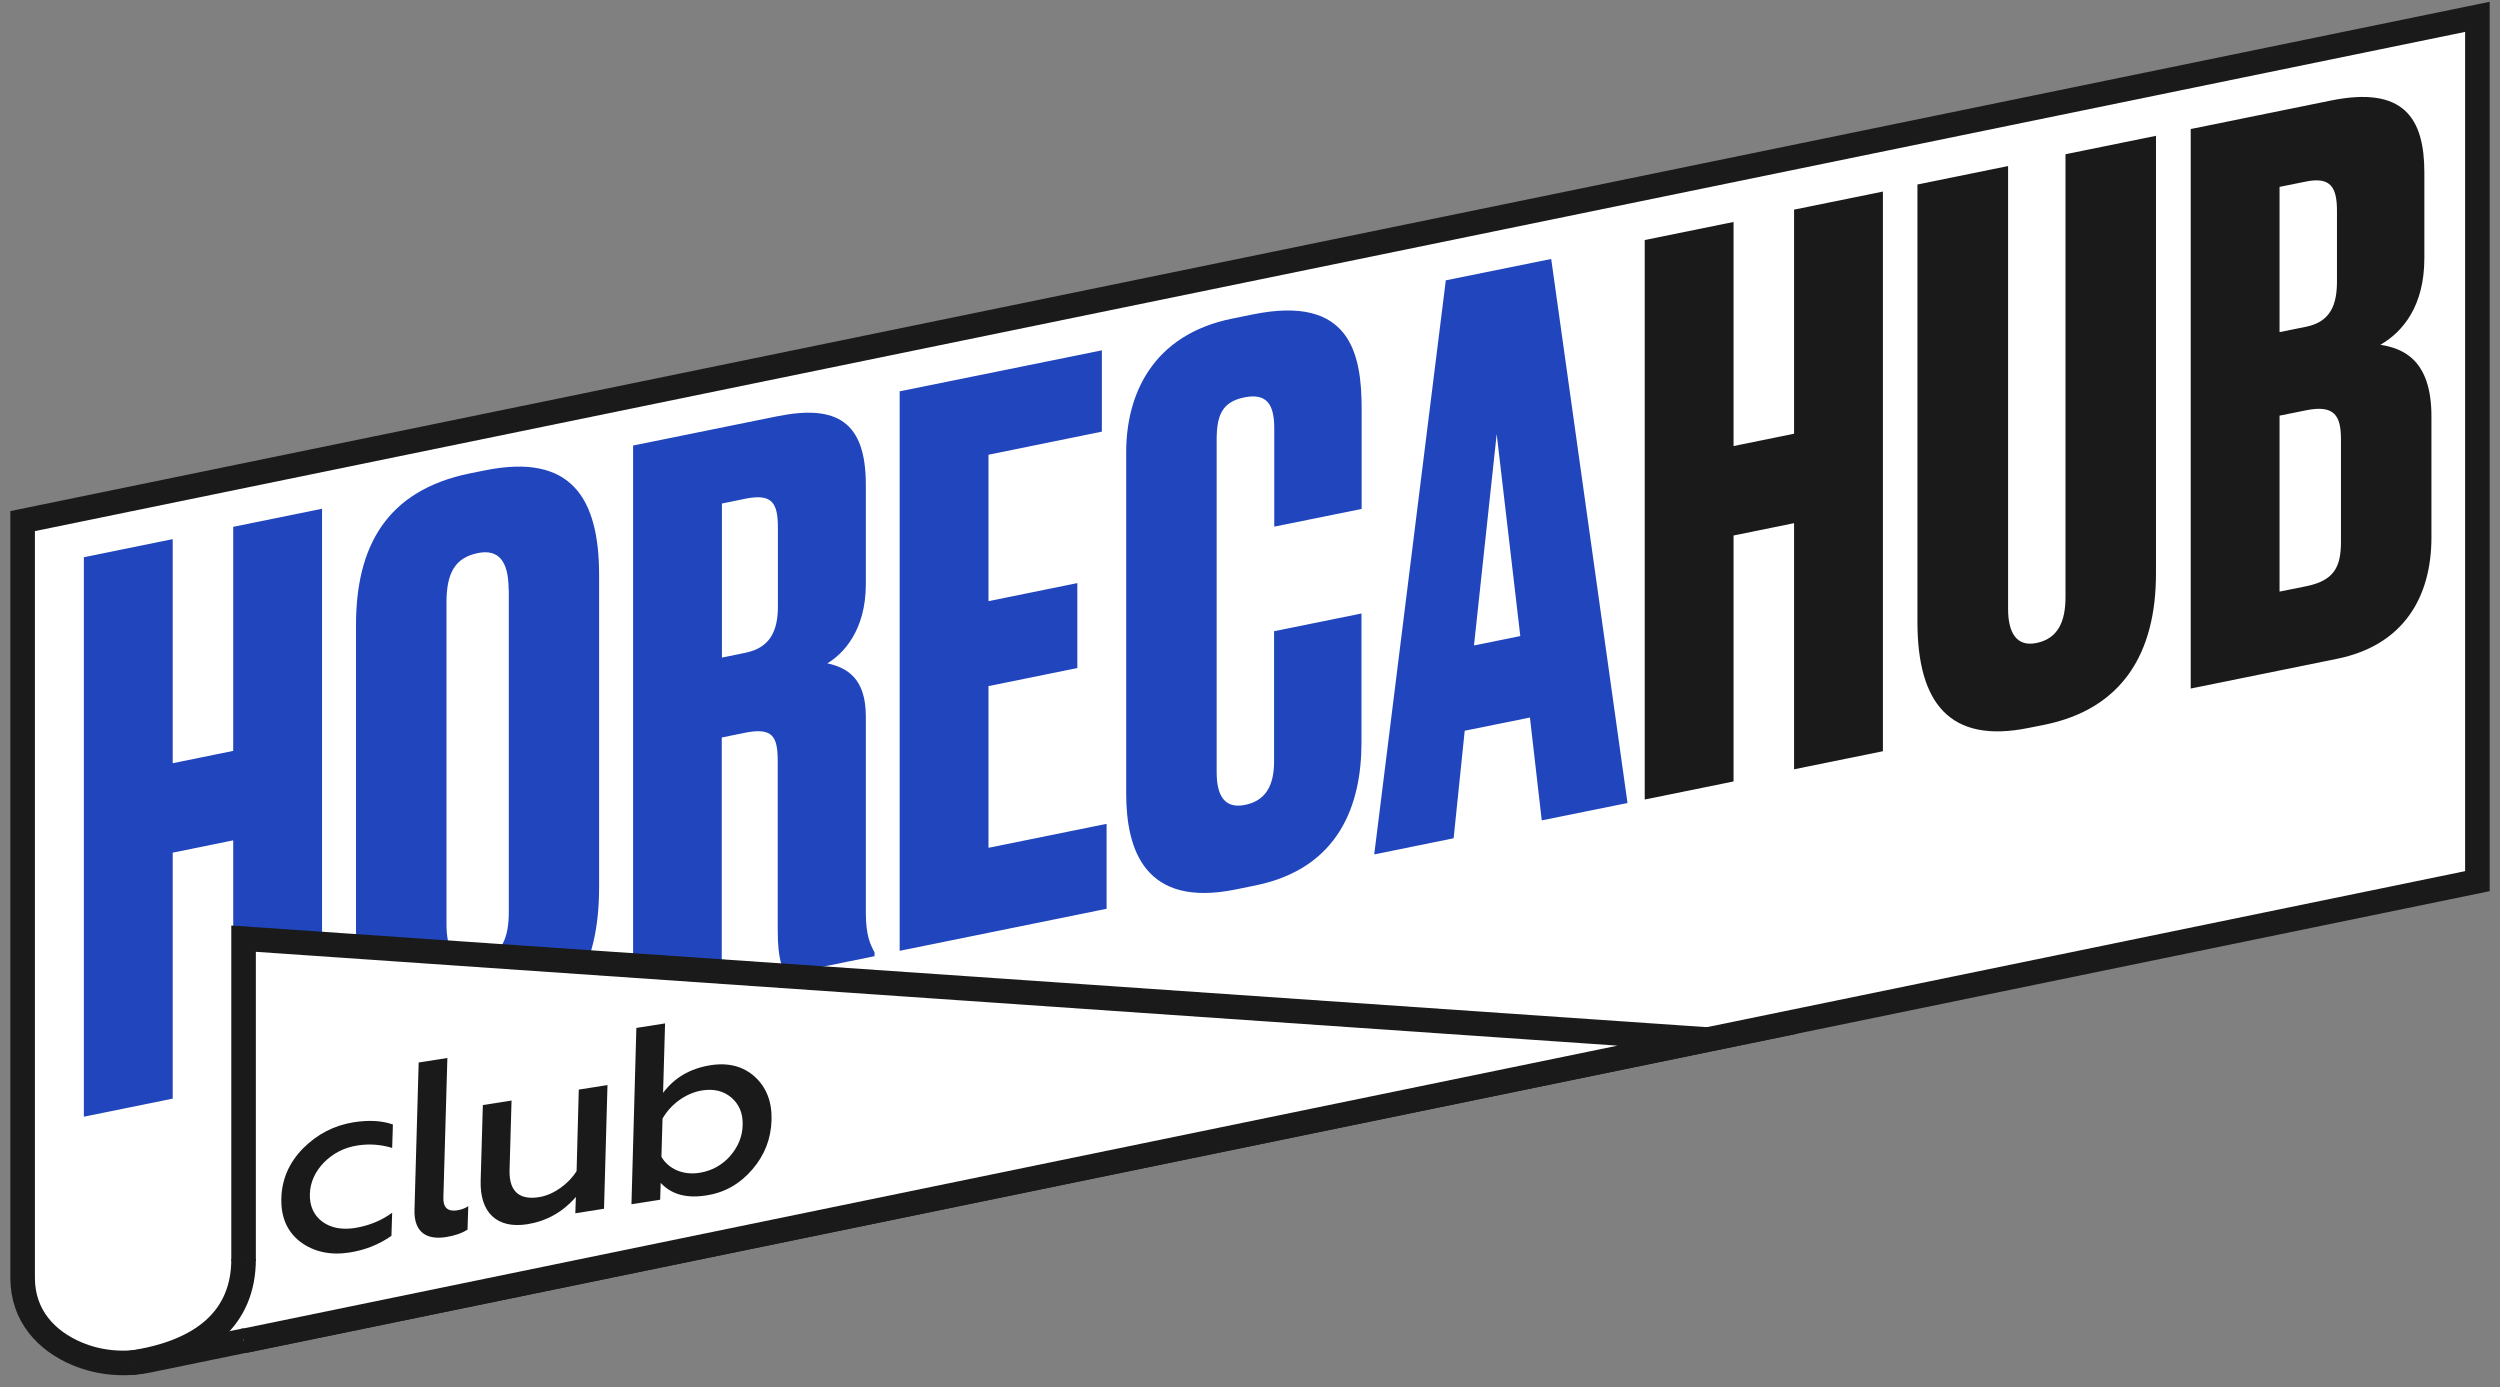 <?xml version="1.0" encoding="UTF-8"?> <svg xmlns="http://www.w3.org/2000/svg" width="182" height="101" viewBox="0 0 182 101" fill="none"><rect x="0" y="0" width="182" height="101" fill="#808080" stroke="none"/><path d="M180.354 64.148V1.226L1.648 37.935V93.03C1.648 95.787 3.381 97.62 5.616 98.556C7.27 99.251 9.108 99.391 10.867 99.024L180.354 64.148Z" fill="white" stroke="#1A1A1A" stroke-width="1.788" stroke-miterlimit="10"></path><path d="M12.573 79.98L6.105 81.295V40.565L12.573 39.249V55.562L16.978 54.664V38.352L23.445 37.037V77.779L16.978 79.095V61.176L12.573 62.074V79.98Z" fill="#2045BC"></path><path d="M43.615 64.578C43.615 70.269 41.605 74.568 35.362 75.833L34.277 76.048C28.087 77.299 25.918 73.86 25.918 68.17V45.509C25.918 39.819 28.1 35.709 34.224 34.458L35.309 34.242C41.605 32.965 43.615 36.278 43.615 41.868V64.578ZM37.028 42.93C37.028 40.843 36.288 39.958 34.793 40.262C33.126 40.603 32.505 41.716 32.505 43.853V67.284C32.505 69.042 33.021 70.307 34.859 69.927C36.632 69.561 37.041 68.119 37.041 66.361V42.93H37.028Z" fill="#2045BC"></path><path d="M52.557 71.862L46.089 73.177V32.434L56.565 30.309C60.916 29.424 63.033 30.689 63.033 35.292V42.525C63.033 45.914 61.366 47.621 60.228 48.291C61.657 48.607 63.033 49.366 63.033 52.16V66.449C63.033 68.144 63.377 68.789 63.667 69.332V69.611L57.252 70.913C56.962 70.534 56.618 69.889 56.618 67.701V55.435C56.618 53.627 56.274 52.932 54.21 53.349L52.544 53.69V71.862H52.557ZM52.557 47.874L54.276 47.52C56.049 47.153 56.631 45.952 56.631 44.143V38.453C56.631 36.695 56.287 35.899 54.276 36.303L52.557 36.657V47.874Z" fill="#2045BC"></path><path d="M80.216 25.504V31.422L71.962 33.104V43.764L78.43 42.449V48.632L71.962 49.947V61.72L80.56 59.975V66.159L65.495 69.219V28.489L80.216 25.504Z" fill="#2045BC"></path><path d="M92.753 45.952L99.115 44.662V54.083C99.115 58.458 97.567 63.212 91.377 64.464L89.949 64.755C83.362 66.096 81.987 61.885 81.987 57.775V32.915C81.987 28.754 83.878 24.366 89.724 23.19L91.219 22.887C98.321 21.445 99.128 25.77 99.128 29.766V37.05L92.766 38.339V31.17C92.766 29.412 92.198 28.603 90.584 28.931C88.983 29.26 88.573 30.209 88.573 32.017V56.22C88.573 58.078 89.261 58.875 90.637 58.597C92.184 58.281 92.753 57.13 92.753 55.423V45.952Z" fill="#2045BC"></path><path d="M111.379 52.236L106.631 53.197L105.824 61.025L100.044 62.201L105.255 20.408L112.927 18.853L118.482 58.458L112.239 59.722L111.379 52.236ZM107.306 46.989L110.678 46.306L108.959 31.599L107.306 46.989Z" fill="#2045BC"></path><path d="M126.203 56.889L119.736 58.205V17.474L126.203 16.159V32.472L130.608 31.574V15.261L137.076 13.946V54.689L130.608 56.004V38.086L126.203 38.984V56.889Z" fill="#1A1A1A"></path><path d="M139.602 13.428L146.189 12.088V44.333C146.189 46.091 146.824 47.102 148.252 46.811C149.8 46.495 150.368 45.281 150.368 43.473V11.228L156.955 9.887V41.753C156.955 47.507 154.548 51.604 148.821 52.767L147.67 52.995C141.943 54.158 139.589 51.187 139.589 45.269V13.428H139.602Z" fill="#1A1A1A"></path><path d="M159.484 9.394L169.681 7.321C175.012 6.233 176.493 8.623 176.493 12.556V18.802C176.493 22.255 174.946 24.151 173.292 25.1C174.959 25.365 177.009 26.2 177.009 30.31V39.123C177.009 43.448 174.998 46.976 170.131 47.962L159.484 50.125V9.394ZM165.951 13.605V24.177L167.896 23.785C169.668 23.418 170.131 22.179 170.131 20.484V15.338C170.131 13.643 169.668 12.859 167.896 13.213L165.951 13.605ZM165.951 30.259V43.069L167.896 42.677C169.959 42.259 170.422 41.235 170.422 39.427V31.979C170.422 30.284 169.959 29.45 167.896 29.867L165.951 30.259Z" fill="#1A1A1A"></path><path d="M17.732 91.791V68.335L124.339 75.681L17.732 97.621" fill="white"></path><path d="M17.732 91.791V68.335L124.339 75.681L17.732 97.621" stroke="#1A1A1A" stroke-width="1.788" stroke-miterlimit="10"></path><path d="M21.87 90.411C20.905 89.665 20.442 88.616 20.482 87.225C20.521 85.846 21.05 84.632 22.069 83.596C23.1 82.559 24.331 81.926 25.759 81.699C26.817 81.534 27.783 81.572 28.603 81.863L28.55 83.57C27.716 83.317 26.87 83.254 26.01 83.393C25.058 83.545 24.264 83.95 23.59 84.62C22.942 85.29 22.585 86.061 22.558 86.921C22.532 87.781 22.836 88.464 23.457 88.932C24.092 89.4 24.886 89.539 25.825 89.4C26.83 89.235 27.743 88.881 28.55 88.287L28.497 89.969C27.571 90.614 26.566 91.006 25.442 91.183C24.066 91.398 22.862 91.145 21.87 90.411Z" fill="#1A1A1A"></path><path d="M30.175 88.06L30.479 77.35L32.569 77.021L32.278 87.175C32.252 87.909 32.596 88.225 33.297 88.111C33.587 88.06 33.852 87.972 34.09 87.808L34.037 89.515C33.627 89.78 33.098 89.957 32.476 90.058C31.114 90.273 30.122 89.767 30.175 88.06Z" fill="#1A1A1A"></path><path d="M42.135 79.322L44.225 78.993L43.973 87.997L41.884 88.326L41.923 87.137C40.971 88.237 39.794 88.894 38.405 89.122C36.17 89.476 34.926 88.275 34.992 85.948L35.151 80.448L37.241 80.119L37.096 85.177C37.043 86.934 38.021 87.352 39.252 87.15C40.31 86.985 41.421 86.163 41.976 85.253L42.135 79.322Z" fill="#1A1A1A"></path><path d="M48.099 86.113L48.06 87.339L45.97 87.668L46.327 74.833L48.417 74.504L48.272 79.562C49.092 78.462 50.229 77.792 51.697 77.552C53.033 77.337 54.118 77.628 54.964 78.399C55.811 79.183 56.208 80.233 56.168 81.548C56.128 82.888 55.678 84.077 54.779 85.126C53.88 86.176 52.769 86.821 51.433 87.023C49.978 87.263 48.867 86.947 48.099 86.113ZM53.139 84.178C53.734 83.495 54.051 82.736 54.065 81.889C54.091 81.067 53.813 80.397 53.258 79.916C52.689 79.423 51.975 79.246 51.102 79.385C49.872 79.588 48.787 80.448 48.232 81.434L48.152 84.216C48.642 85.063 49.687 85.582 50.93 85.379C51.803 85.24 52.544 84.835 53.139 84.178Z" fill="#1A1A1A"></path><path d="M9.479 99.226C14.783 98.467 17.733 95.938 17.733 91.664L9.479 99.226Z" fill="white"></path><path d="M9.479 99.226C14.783 98.467 17.733 95.938 17.733 91.664" stroke="#1A1A1A" stroke-width="1.788" stroke-miterlimit="10"></path></svg> 